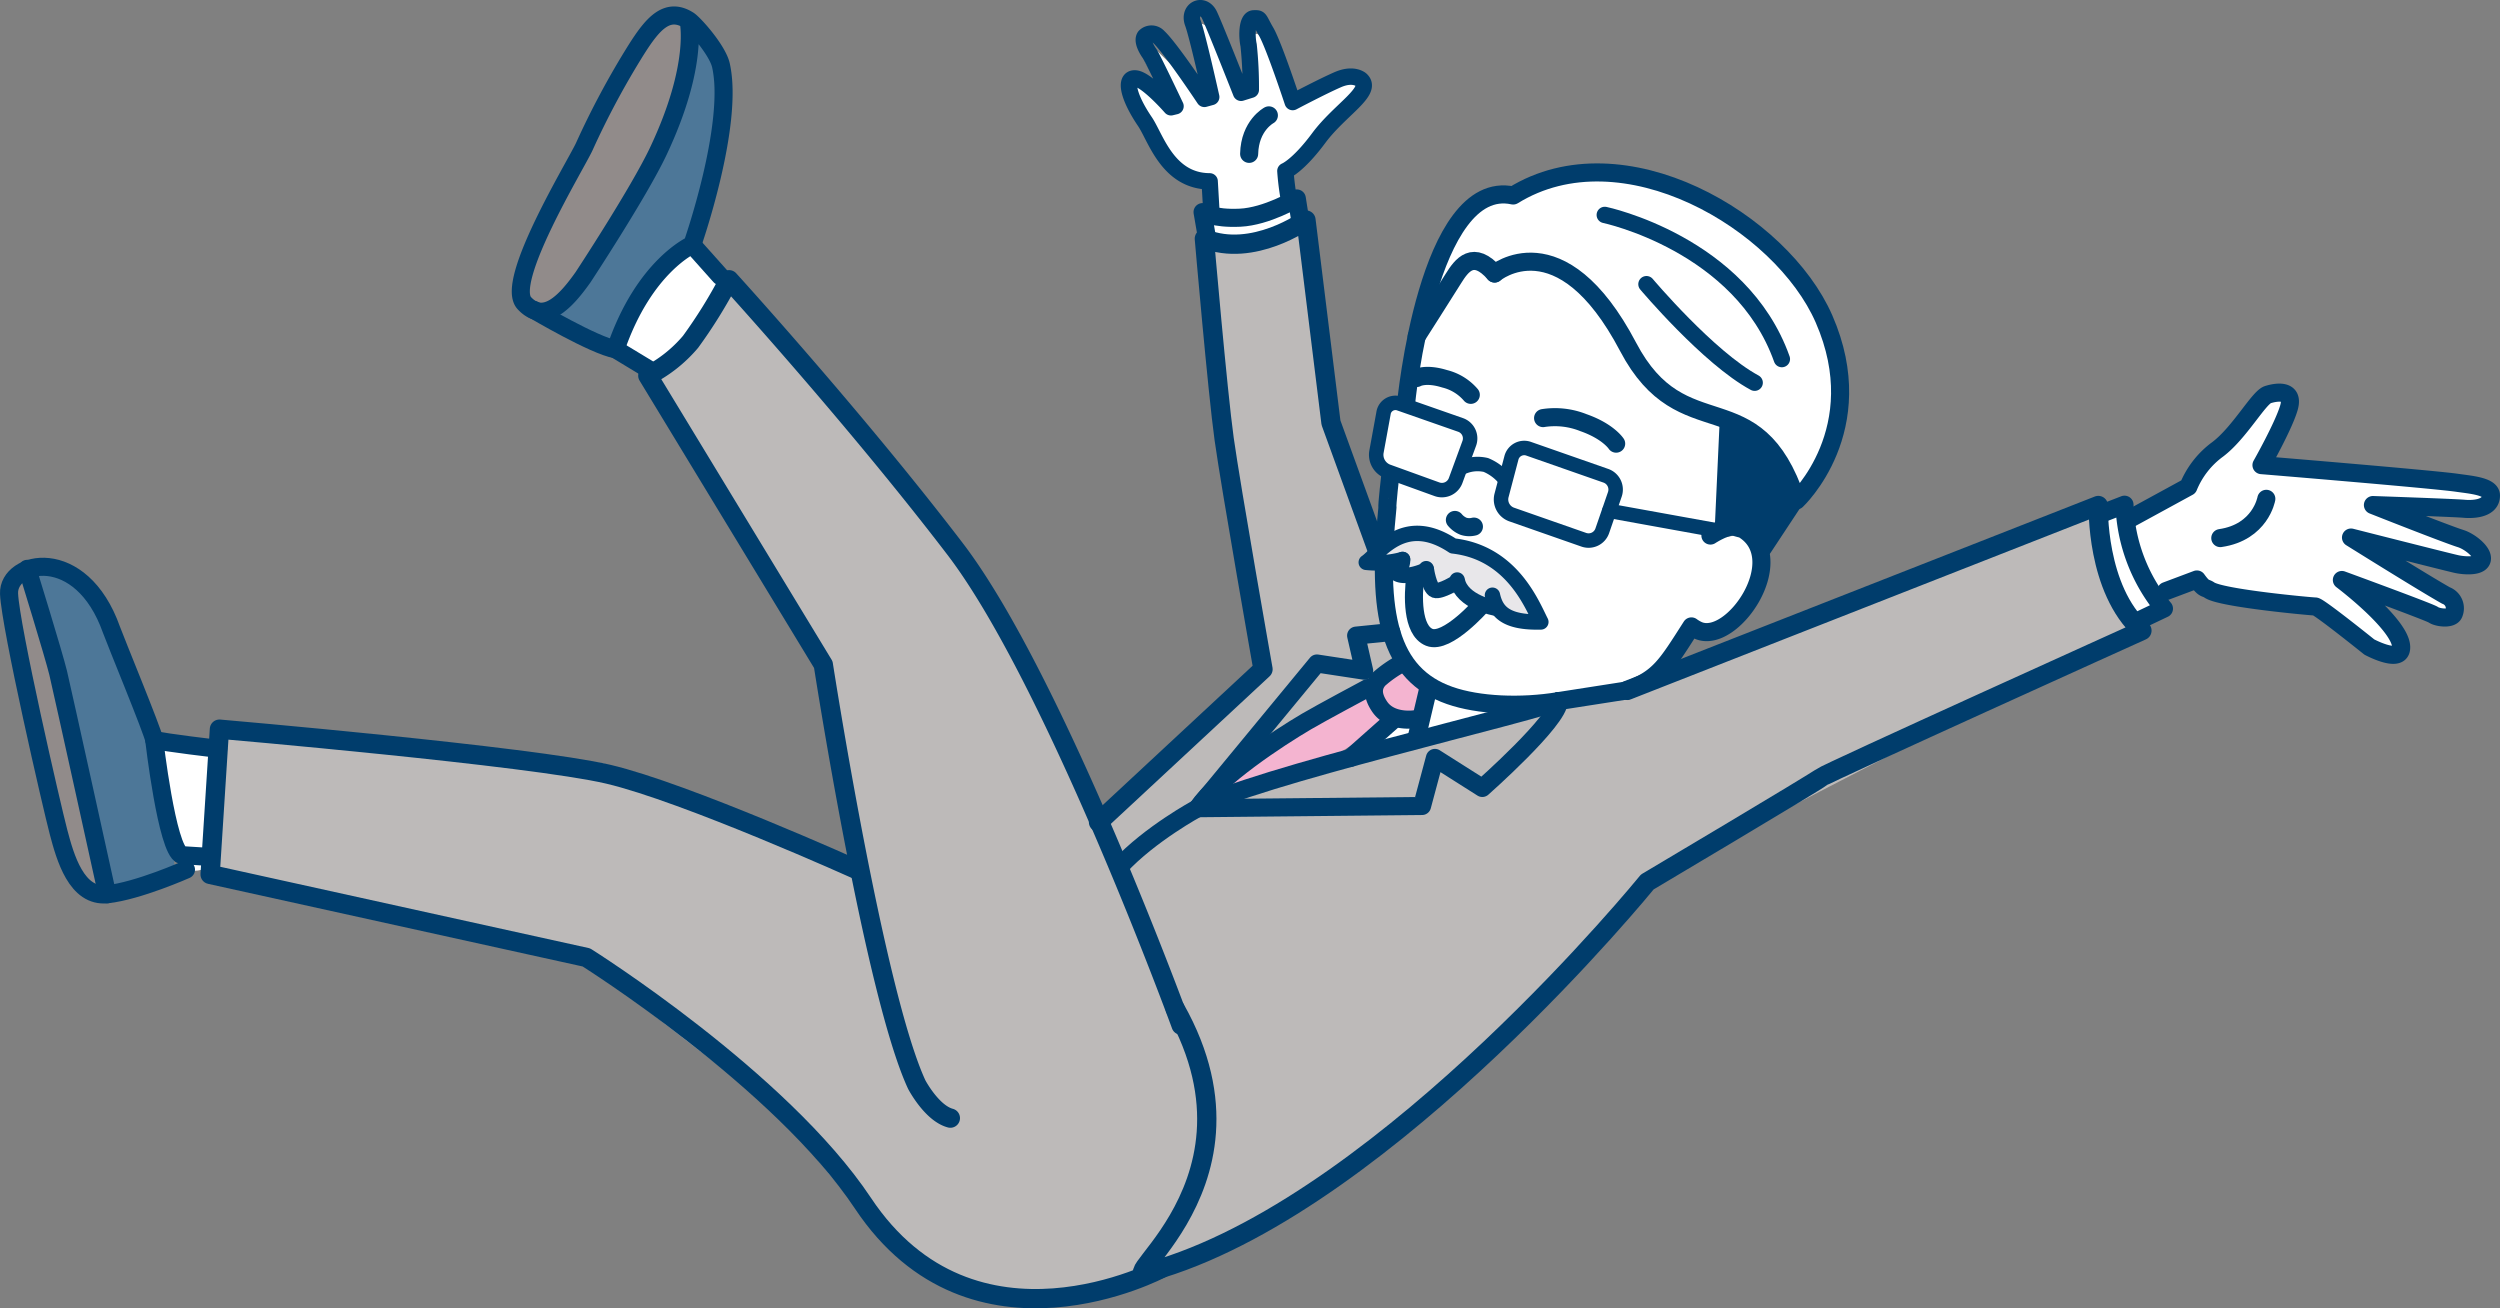 <svg xmlns="http://www.w3.org/2000/svg" xmlns:xlink="http://www.w3.org/1999/xlink" width="367.451" height="192.297" viewBox="0 0 367.451 192.297"><rect x="0" y="0" width="367.451" height="192.297" fill="#808080" stroke="none"/><defs><clipPath id="a"><rect width="367.451" height="192.297" fill="none"/></clipPath></defs><g clip-path="url(#a)"><path d="M170.752,186.412s-9.947,9.089-26.16,3.559-28.645-25.345-28.645-25.345L85.1,140.694,32,128.81l.254-21.638,56.293,4.987,37.649,15.773-5.182-30.244L95.218,55.212s11.839-7.335,11.938-14.093c14.092,15.917,30.217,32.934,37.207,45.372s12.042,23.1,17.1,34.35,13.421,31.126,14.25,35.9,2.4,22.627-4.958,29.669" fill="#bdbab9"/><path d="M161.563,121.86l24.073-23.493-5.708-33.829-2.475-29.3s4.274.97,6.508.425a62.633,62.633,0,0,0,7.222-2.819l3.688,27.209,7.894,19.036,3.456,19.219-13.642,7.416-16.566,13.071,50.8-15.015,12.357-2.3,69.24-27.17s.446,13.994,6.413,18.383c-21.4,9.7-72.7,36.949-72.7,36.949s-47.146,52.623-71.366,56.776c8.936-21.039,7.011-26.768,0-42.971s-9.189-21.582-9.189-21.582" fill="#bdbab9"/><path d="M220.968,104.527l-10.674,4.16s-11.255,4.085-12.065,2.23l6.774-5.3h3.6l1.454-4.976Z" fill="#fff"/><path d="M205.415,105.359l-11.974,7.4-13.61,3.542,12.2-10.246L203,100.537l3.223-2.23,3.378,2.33-.012,4.821Z" fill="#f4b4d0"/><path d="M106.73,41.914s-3.629,6.975-4.69,7.956-5.982,4.793-5.982,4.793L90.817,49.87s3.019-7.3,5.6-9.44a55.993,55.993,0,0,1,5.7-4.042Z" fill="#fff"/><path d="M32.066,110.059l-9.4-1.32s3.218,18.506,4.667,19.079,3.552-.384,3.552-.384Z" fill="#fff"/><path d="M16.325,131.468s-4.952,2.2-7.393-7.944-7.6-36.265-7.6-36.265l2.98-3.649,8.779,32.712Z" fill="#918b8a"/><path d="M4.311,83.61s5.565-4.02,10.018,5.478,9.126,19.818,9.126,19.818L25.8,128.461l-10.038,2.978L11.183,110.7Z" fill="#4d7798"/><path d="M102.965,35.977c.162-3.7,4.69-26.9,0-31.235S96.441,3.49,96.441,3.49,76.5,37.142,76.55,41.581s2.294,4.2,2.659,4.406,11.269,5.35,11.269,5.35,2.977-8,5.937-10.907a24.338,24.338,0,0,1,6.55-4.453" fill="#4d7798"/><path d="M100.042,2.429s2.577,6.182,0,12.215A265.167,265.167,0,0,1,87.159,38.779c-1.464,1.972-6.857,9.355-8.729,6.755s0-9.557,0-9.557S89.39,12.919,93.509,7.312s6.533-4.883,6.533-4.883" fill="#918b8a"/><path d="M190.941,33.768s-.04-2.063-.122-3.236c-.008-.119-1.593.034-1.6-.091-.168-2.42-.318-4.736-.291-5.309,0,0,3-.609,6.073-4.753s6.924-6.988,5.034-8.671a4.791,4.791,0,0,0-4,.072C193.732,12.776,190,15,190,15s-2.762-6.1-3.9-8.057-.825-1.992-1.821-1.958-1.065,2.508-.756,3.951.584,4.256.584,4.256l-1.958.447s-3.944-8.392-4.466-9.307c-.962-1.683-3.092-.652-2.347,1.352.681,1.828,2.69,8.573,2.69,8.573l-1,.275s-5-5.24-6.734-6.833a1.391,1.391,0,0,0-2.027-.069c-.453.629.217,1.843.687,2.508s3.826,5.47,3.826,5.47l-.665.161s-3.573-4.1-5.222-4.24-1.814,3.864,1.392,6.347c2.225,1.723,3.328,8.745,9.512,8.779l.253,8.966Z" fill="#fff"/><path d="M318.374,86.871l4.527-1.7c1.12,1.558,1.185,1.1,1.839,1.555,1.746,1.208,15.019,2.416,15.557,2.416s7.941,5.953,7.941,5.953,4.176,2.257,4.64.453c.814-3.166-8.668-10.3-8.668-10.3s12.866,4.71,13.427,5.1c.652.456,2.683.7,3.018-.148a2.005,2.005,0,0,0-1.138-2.671c-3.084-1.723-13.964-8.521-13.964-8.521s14.5,3.687,15.575,3.912,3.412.408,3.654-.67-1.759-2.667-3.117-3.092c-2.14-.67-12.89-4.926-12.89-4.926s12,.416,13.379.545c.886.084,3.986.178,3.968-1.958-.012-1.35-3.014-1.575-4.948-1.855-3.7-.535-28.78-2.6-28.78-2.6s3.222-5.68,4.028-8.416-1.745-2.366-3.088-1.95-4.163,5.626-7.385,8.052a12.851,12.851,0,0,0-4.3,5.5l-8.907,4.862-.489-2.233-3.3,1.281.973,9.1,3.577,6.662,3.914-1.779Z" fill="#fff"/><path d="M232.081,102.851s-13.895-1.293-15.43.382c-2.716.6-5.554-2.646-5.554-2.646s-5.758-3.741-6.308-9.722c-.233-2.53-.157-22.129-.157-22.129l3.854-18.765A43.183,43.183,0,0,0,211.7,44.65c1.737-3.332,5.258-7.092,7.974-4.453,2.1-.393,5.4-2.745,8.942-.978,4.191,2.091,8.636,8.608,10.684,11.772,3.776,5.834,14.53,11.335,14.773,11.136s-.4,16.84-.4,16.84,8.12-2.264,5.588,5.4-7.869,9.7-10.73,8.321c-.793,1.088-3.623,8.691-8.562,6.964-.485,6.561-8.233-.544-7.888,3.2" fill="#fff"/><path d="M232.87,43.594c2.611,2.224,7.152,8.776,12.207,12.92,3.4,2.791,7.641,3.714,9.418,4.415,4.415,1.743,10.513,9.92,9.569,12.62,9.9-11.486,9.24-34.932-17.668-45.922-17.82-7.278-23.99,1.106-23.99,1.106s-5.411-1.117-9.609,6.011c-1.229,2.086-4.311,15.227-4.311,15.227a2.316,2.316,0,0,1,1.1-3.347c1.169-.647,3.592-4.785,5.538-6.831,1.973-2.075,2.865,1.075,4.552.4,2.272-.9,5.382-2.232,7.974-1.324,2.158.755,3.872,3.575,5.219,4.722" fill="#fff"/><path d="M260.346,66.208c-1.581-1.575-6.219-3.473-6.219-3.473L251.968,78.37s.749-1.5,3.735-.453a7.014,7.014,0,0,1,3.992,3.161l4.461-8.356s-2.228-4.94-3.81-6.514" fill="#003d6c"/><line x1="0.705" y2="15.346" transform="translate(253.371 62.127)" fill="none" stroke="#003d6c" stroke-linecap="round" stroke-linejoin="round" stroke-width="2.657"/><path d="M206.652,59.411s3.169-33.4,15.754-30.677c16.085-9.955,39.431,3.812,45.687,18.142,7.1,16.265-4.029,26.673-4.029,26.673-6.012-18.062-16.717-7.255-24.761-22.559C229.357,32.069,219.677,40.2,219.677,40.2" fill="none" stroke="#003d6c" stroke-linecap="round" stroke-linejoin="round" stroke-width="2.657"/><path d="M229.129,103.041c-5.609.929-11.831.656-16.035-.815-8.97-3.138-10.782-12.069-9.163-27.667-.123-.011.467-5.155.467-5.155" fill="none" stroke="#003d6c" stroke-linecap="round" stroke-linejoin="round" stroke-width="2.657"/><path d="M251.4,78.714s2.469-1.625,3.681-1.246.847.151,1.213.379c6.962,4.338-1.7,17.037-6.711,14.8a5.423,5.423,0,0,1-.976-.576c-3.756,5.873-4.715,7.6-9.435,9.4" fill="none" stroke="#003d6c" stroke-linecap="round" stroke-linejoin="round" stroke-width="2.657"/><path d="M237.542,65.207s-1.178-1.813-4.792-3.078a11.271,11.271,0,0,0-5.945-.678" fill="none" stroke="#003d6c" stroke-linecap="round" stroke-linejoin="round" stroke-width="2.657"/><path d="M216.176,58.032a7.37,7.37,0,0,0-3.844-2.358c-2.836-.881-4.111-.116-4.111-.116" fill="none" stroke="#003d6c" stroke-linecap="round" stroke-linejoin="round" stroke-width="2.657"/><line y1="6.828" x2="4.508" transform="translate(259.127 73.698)" fill="none" stroke="#003d6c" stroke-linecap="round" stroke-linejoin="round" stroke-width="2.657"/><path d="M222.143,67.321a1.944,1.944,0,0,1,2.556-1.358l11.337,3.966a2.15,2.15,0,0,1,1.317,2.72L235.5,78.024a2.126,2.126,0,0,1-2.708,1.311l-10.635-3.72a2.351,2.351,0,0,1-1.469-2.765Z" fill="none" stroke="#003d6c" stroke-linecap="round" stroke-linejoin="round" stroke-width="2.126"/><path d="M203.35,60.727a1.77,1.77,0,0,1,2.395-1.393l8.929,3.123a2.1,2.1,0,0,1,1.279,2.706l-2.006,5.473a2.148,2.148,0,0,1-2.738,1.276l-7.283-2.635a2.617,2.617,0,0,1-1.622-2.823Z" fill="#fff"/><path d="M203.35,60.727a1.77,1.77,0,0,1,2.395-1.393l8.929,3.123a2.1,2.1,0,0,1,1.279,2.706l-2.006,5.473a2.148,2.148,0,0,1-2.738,1.276l-7.283-2.635a2.617,2.617,0,0,1-1.622-2.823Z" fill="none" stroke="#003d6c" stroke-linecap="round" stroke-linejoin="round" stroke-width="2.126"/><path d="M220.968,70.17a7.148,7.148,0,0,0-2.57-1.828,5.4,5.4,0,0,0-3.231.247" fill="none" stroke="#003d6c" stroke-linecap="round" stroke-linejoin="round" stroke-width="2.126"/><line x1="16.124" y1="2.919" transform="translate(236.534 75.089)" fill="none" stroke="#003d6c" stroke-linecap="round" stroke-linejoin="round" stroke-width="2.126"/><path d="M242,41.771S251.124,52.6,257.9,56.25" fill="none" stroke="#003d6c" stroke-linecap="round" stroke-linejoin="round" stroke-width="2.409"/><path d="M235.872,31.592s20,4.206,26.026,21.184" fill="none" stroke="#003d6c" stroke-linecap="round" stroke-linejoin="round" stroke-width="2.409"/><path d="M216.635,77.4a2.766,2.766,0,0,1-1.514-.043,3.192,3.192,0,0,1-1.28-.934" fill="none" stroke="#003d6c" stroke-linecap="round" stroke-linejoin="round" stroke-width="2.657"/><path d="M209.609,83.751s-3.089,1.439-4.446.479a2.579,2.579,0,0,0,.954-2.017" fill="#e8e7ea"/><path d="M214.137,85.507s-2.451,1.531-3.287,1.239-1.264-3.182-1.264-3.182" fill="#e8e7ea"/><path d="M219.771,89.367s-5.012-.823-5.637-4.134" fill="#e8e7ea"/><path d="M219.677,40.2c-3.135-3.565-4.838-1.224-6.076.769s-5.379,8.481-5.379,8.481" fill="none" stroke="#003d6c" stroke-linecap="round" stroke-linejoin="round" stroke-width="2.657"/><path d="M217.872,88.827c-.108.093-5.172,5.9-7.792,4.847-2.594-1.043-2.4-6.309-2.068-8.779" fill="none" stroke="#003d6c" stroke-linecap="round" stroke-linejoin="round" stroke-width="2.657"/><path d="M218.6,88.315l-7.956-1.725L206.1,82.217a14.421,14.421,0,0,1-5.332.424c1.834-1.223,5.5-7.235,12.755-2.415,8.633.968,11.6,8.6,12.911,11.175-5.175.124-6.581-1.514-7.117-3.932Z" fill="#e8e7ea"/><path d="M209.651,83.766s-3.089,1.439-4.446.479a2.579,2.579,0,0,0,.954-2.017" fill="none" stroke="#003d6c" stroke-linecap="round" stroke-linejoin="round" stroke-width="2.258"/><path d="M214.18,85.522s-2.452,1.531-3.288,1.239-1.264-3.182-1.264-3.182" fill="none" stroke="#003d6c" stroke-linecap="round" stroke-linejoin="round" stroke-width="2.258"/><path d="M219.813,89.382s-5.012-.823-5.637-4.134" fill="#fff"/><path d="M219.813,89.382s-5.012-.823-5.637-4.134" fill="none" stroke="#003d6c" stroke-linecap="round" stroke-linejoin="round" stroke-width="2.258"/><path d="M206.143,82.232a14.425,14.425,0,0,1-5.333.424c1.835-1.223,5.5-7.235,12.755-2.415,8.633.968,11.6,8.6,12.912,11.175-5.175.124-6.581-1.514-7.118-3.932" fill="none" stroke="#003d6c" stroke-linecap="round" stroke-linejoin="round" stroke-width="2.258"/><line y1="1.566" x2="10.039" transform="translate(229.129 101.475)" fill="none" stroke="#003d6c" stroke-linecap="round" stroke-linejoin="round" stroke-width="2.657"/><path d="M189.466,29.4a38.913,38.913,0,0,1-.539-4.267s1.839-.714,4.913-4.858,8.083-6.882,6.193-8.566c0,0-1.1-1-3.4,0S190,15,190,15s-2.761-8.384-3.9-10.342-.825-1.993-1.821-1.958-1.065,2.508-.756,3.95a58.5,58.5,0,0,1,.321,6.543l-1.432.446s-4.207-10.678-4.729-11.592c-.962-1.684-3.092-.653-2.346,1.351.68,1.829,2.689,10.86,2.689,10.86l-1,.275s-5-7.526-6.734-9.119a1.391,1.391,0,0,0-2.027-.069c-.453.629.218,1.843.687,2.508s3.826,7.755,3.826,7.755l-.665.161s-3.573-4.1-5.222-4.24-1.154,2.592,1.392,6.347c1.58,2.329,3.328,8.745,9.512,8.779l.253,4.385" fill="none" stroke="#003d6c" stroke-linecap="round" stroke-linejoin="round" stroke-width="2.409"/><path d="M318.374,86.871l4.527-1.7c1.12,1.558,1.185,1.1,1.839,1.555,1.746,1.208,15.019,2.416,15.557,2.416s7.941,5.953,7.941,5.953,4.176,2.257,4.64.453c.814-3.166-8.668-10.3-8.668-10.3s12.866,4.71,13.427,5.1c.652.456,2.683.7,3.018-.148a2.005,2.005,0,0,0-1.138-2.671c-3.084-1.723-13.964-8.521-13.964-8.521s14.5,3.687,15.575,3.912,3.412.408,3.654-.67-1.759-2.667-3.117-3.092c-2.14-.67-12.89-4.926-12.89-4.926s12,.416,13.379.545c.886.084,3.986.178,3.968-1.958-.012-1.35-3.014-1.575-4.948-1.855-3.7-.535-28.78-2.6-28.78-2.6s3.222-5.68,4.028-8.416-1.745-2.366-3.088-1.95-4.163,5.626-7.385,8.052a12.851,12.851,0,0,0-4.3,5.5l-8.907,4.862" fill="none" stroke="#003d6c" stroke-linecap="round" stroke-linejoin="round" stroke-width="2.657"/><path d="M161.46,120.841l24.176-22.474s-4.728-26.786-5.708-33.83-2.911-29.461-2.911-29.461c7.169,2.874,14.934-2.734,14.934-2.734l3.675,29.784,6.786,18.663" fill="none" stroke="#003d6c" stroke-linecap="round" stroke-linejoin="round" stroke-width="2.835"/><path d="M239.168,101.475,308.409,74.3s-.367,12.276,6.412,18.384c0,0-46.477,21-47.149,21.584s-25.554,15.365-25.554,15.365-37.562,46.208-71.366,56.775c-11.646,4.468,17.435-10.715,1.985-38.143" fill="none" stroke="#003d6c" stroke-linecap="round" stroke-linejoin="round" stroke-width="2.835"/><path d="M173.6,150.676S155.062,99.9,140.385,80.693s-33.229-39.574-33.229-39.574a72.2,72.2,0,0,1-5.658,9.122,20.2,20.2,0,0,1-6.279,4.971l25.792,42.476s7.471,48.226,13.733,61.729c0,0,2.2,4.195,4.937,4.925" fill="none" stroke="#003d6c" stroke-linecap="round" stroke-linejoin="round" stroke-width="2.835"/><path d="M170.752,186.412s-27.684,14.838-43.923-9.571c-12.1-18.184-40.646-36.119-40.646-36.119l-55.3-12.2,1.37-21.349s45.764,3.948,57.141,6.619,36.8,14.141,36.8,14.141" fill="none" stroke="#003d6c" stroke-linecap="round" stroke-linejoin="round" stroke-width="2.835"/><path d="M90.477,51.337c4.176-12.282,11.271-15.36,11.271-15.36s6.177-17.573,4.22-26.362c-.5-2.251-3.941-6.117-4.774-6.643-3.183-2.006-5.322.612-7.685,4.34a121.283,121.283,0,0,0-7.632,14.24C84.6,24.309,74.131,41.4,77.066,44.558s6.085-.207,8.629-3.807c0,0,8.192-12.44,11.071-18.543,6.043-12.813,4.428-19.236,4.428-19.236" fill="none" stroke="#003d6c" stroke-linecap="round" stroke-linejoin="round" stroke-width="2.657"/><path d="M78.43,45.535s8.916,5.268,12.047,5.8l4.742,2.869" fill="none" stroke="#003d6c" stroke-linecap="round" stroke-linejoin="round" stroke-width="2.657"/><path d="M32.066,110.059s-7.838-.895-9.4-1.32c0,0,1.865,16.171,4.047,16.954l4.172.26" fill="none" stroke="#003d6c" stroke-linecap="round" stroke-linejoin="round" stroke-width="2.657"/><path d="M22.662,108.739c-.186-1.2-5.8-14.818-6.266-16.142C11.91,79.913,1.135,82.4,1.331,87.26S7.618,118.569,8.6,122.287s2.635,9.644,7.162,9.153,11.571-3.622,11.571-3.622" fill="none" stroke="#003d6c" stroke-linecap="round" stroke-linejoin="round" stroke-width="2.657"/><path d="M176.014,118.794c7.321-4.354,49.868-14.17,53.116-15.753" fill="none" stroke="#003d6c" stroke-linecap="round" stroke-linejoin="round" stroke-width="2.657"/><path d="M204.493,92.9l-5.169.523,1.179,5.154-6.942-1.058-17.548,21.275s-7,3.773-11.459,8.592" fill="none" stroke="#003d6c" stroke-linecap="round" stroke-linejoin="round" stroke-width="2.657"/><path d="M201.036,101.125s-6.961,3.718-9.006,4.925c-4.126,2.433-12.908,8.163-16.016,12.743l33-.329,1.893-7.065,6.964,4.415s11.292-9.968,11.257-12.774" fill="none" stroke="#003d6c" stroke-linecap="round" stroke-linejoin="round" stroke-width="2.657"/><line x1="1.726" y2="7.291" transform="translate(208.221 101.125)" fill="none" stroke="#003d6c" stroke-linecap="round" stroke-linejoin="round" stroke-width="2.657"/><path d="M208.609,105.613c-.067.049-4.034.882-5.823-1.741-1.2-1.762-1.02-3.057-.114-4.041a17.349,17.349,0,0,1,3.265-2.283" fill="none" stroke="#003d6c" stroke-linecap="round" stroke-linejoin="round" stroke-width="2.657"/><path d="M191.183,32.843l-.578-3.674s-4.4,2.642-8.339,2.829-5.514-.821-5.514-.821l.7,4.059" fill="none" stroke="#003d6c" stroke-linecap="round" stroke-linejoin="round" stroke-width="2.657"/><path d="M308.958,75.463l3.3-1.281a25.288,25.288,0,0,0,5.8,15.269l-3.726,1.771" fill="none" stroke="#003d6c" stroke-linecap="round" stroke-linejoin="round" stroke-width="2.657"/><line y1="5.787" x2="6.529" transform="translate(198.474 105.613)" fill="none" stroke="#003d6c" stroke-linecap="round" stroke-linejoin="round" stroke-width="2.657"/><path d="M15.758,131.439S9.165,101.472,8.548,98.9s-4.54-15.291-4.54-15.291" fill="none" stroke="#003d6c" stroke-linecap="round" stroke-linejoin="round" stroke-width="2.657"/><path d="M333.106,73.316s-.846,4.914-6.767,5.772" fill="none" stroke="#003d6c" stroke-linecap="round" stroke-linejoin="round" stroke-width="2.657"/><path d="M186.5,16.956s-2.8,1.467-2.9,5.659" fill="none" stroke="#003d6c" stroke-linecap="round" stroke-linejoin="round" stroke-width="2.657"/><line x2="4.105" y2="4.599" transform="translate(101.748 35.977)" fill="none" stroke="#003d6c" stroke-linecap="round" stroke-linejoin="round" stroke-width="2.657"/></g></svg>